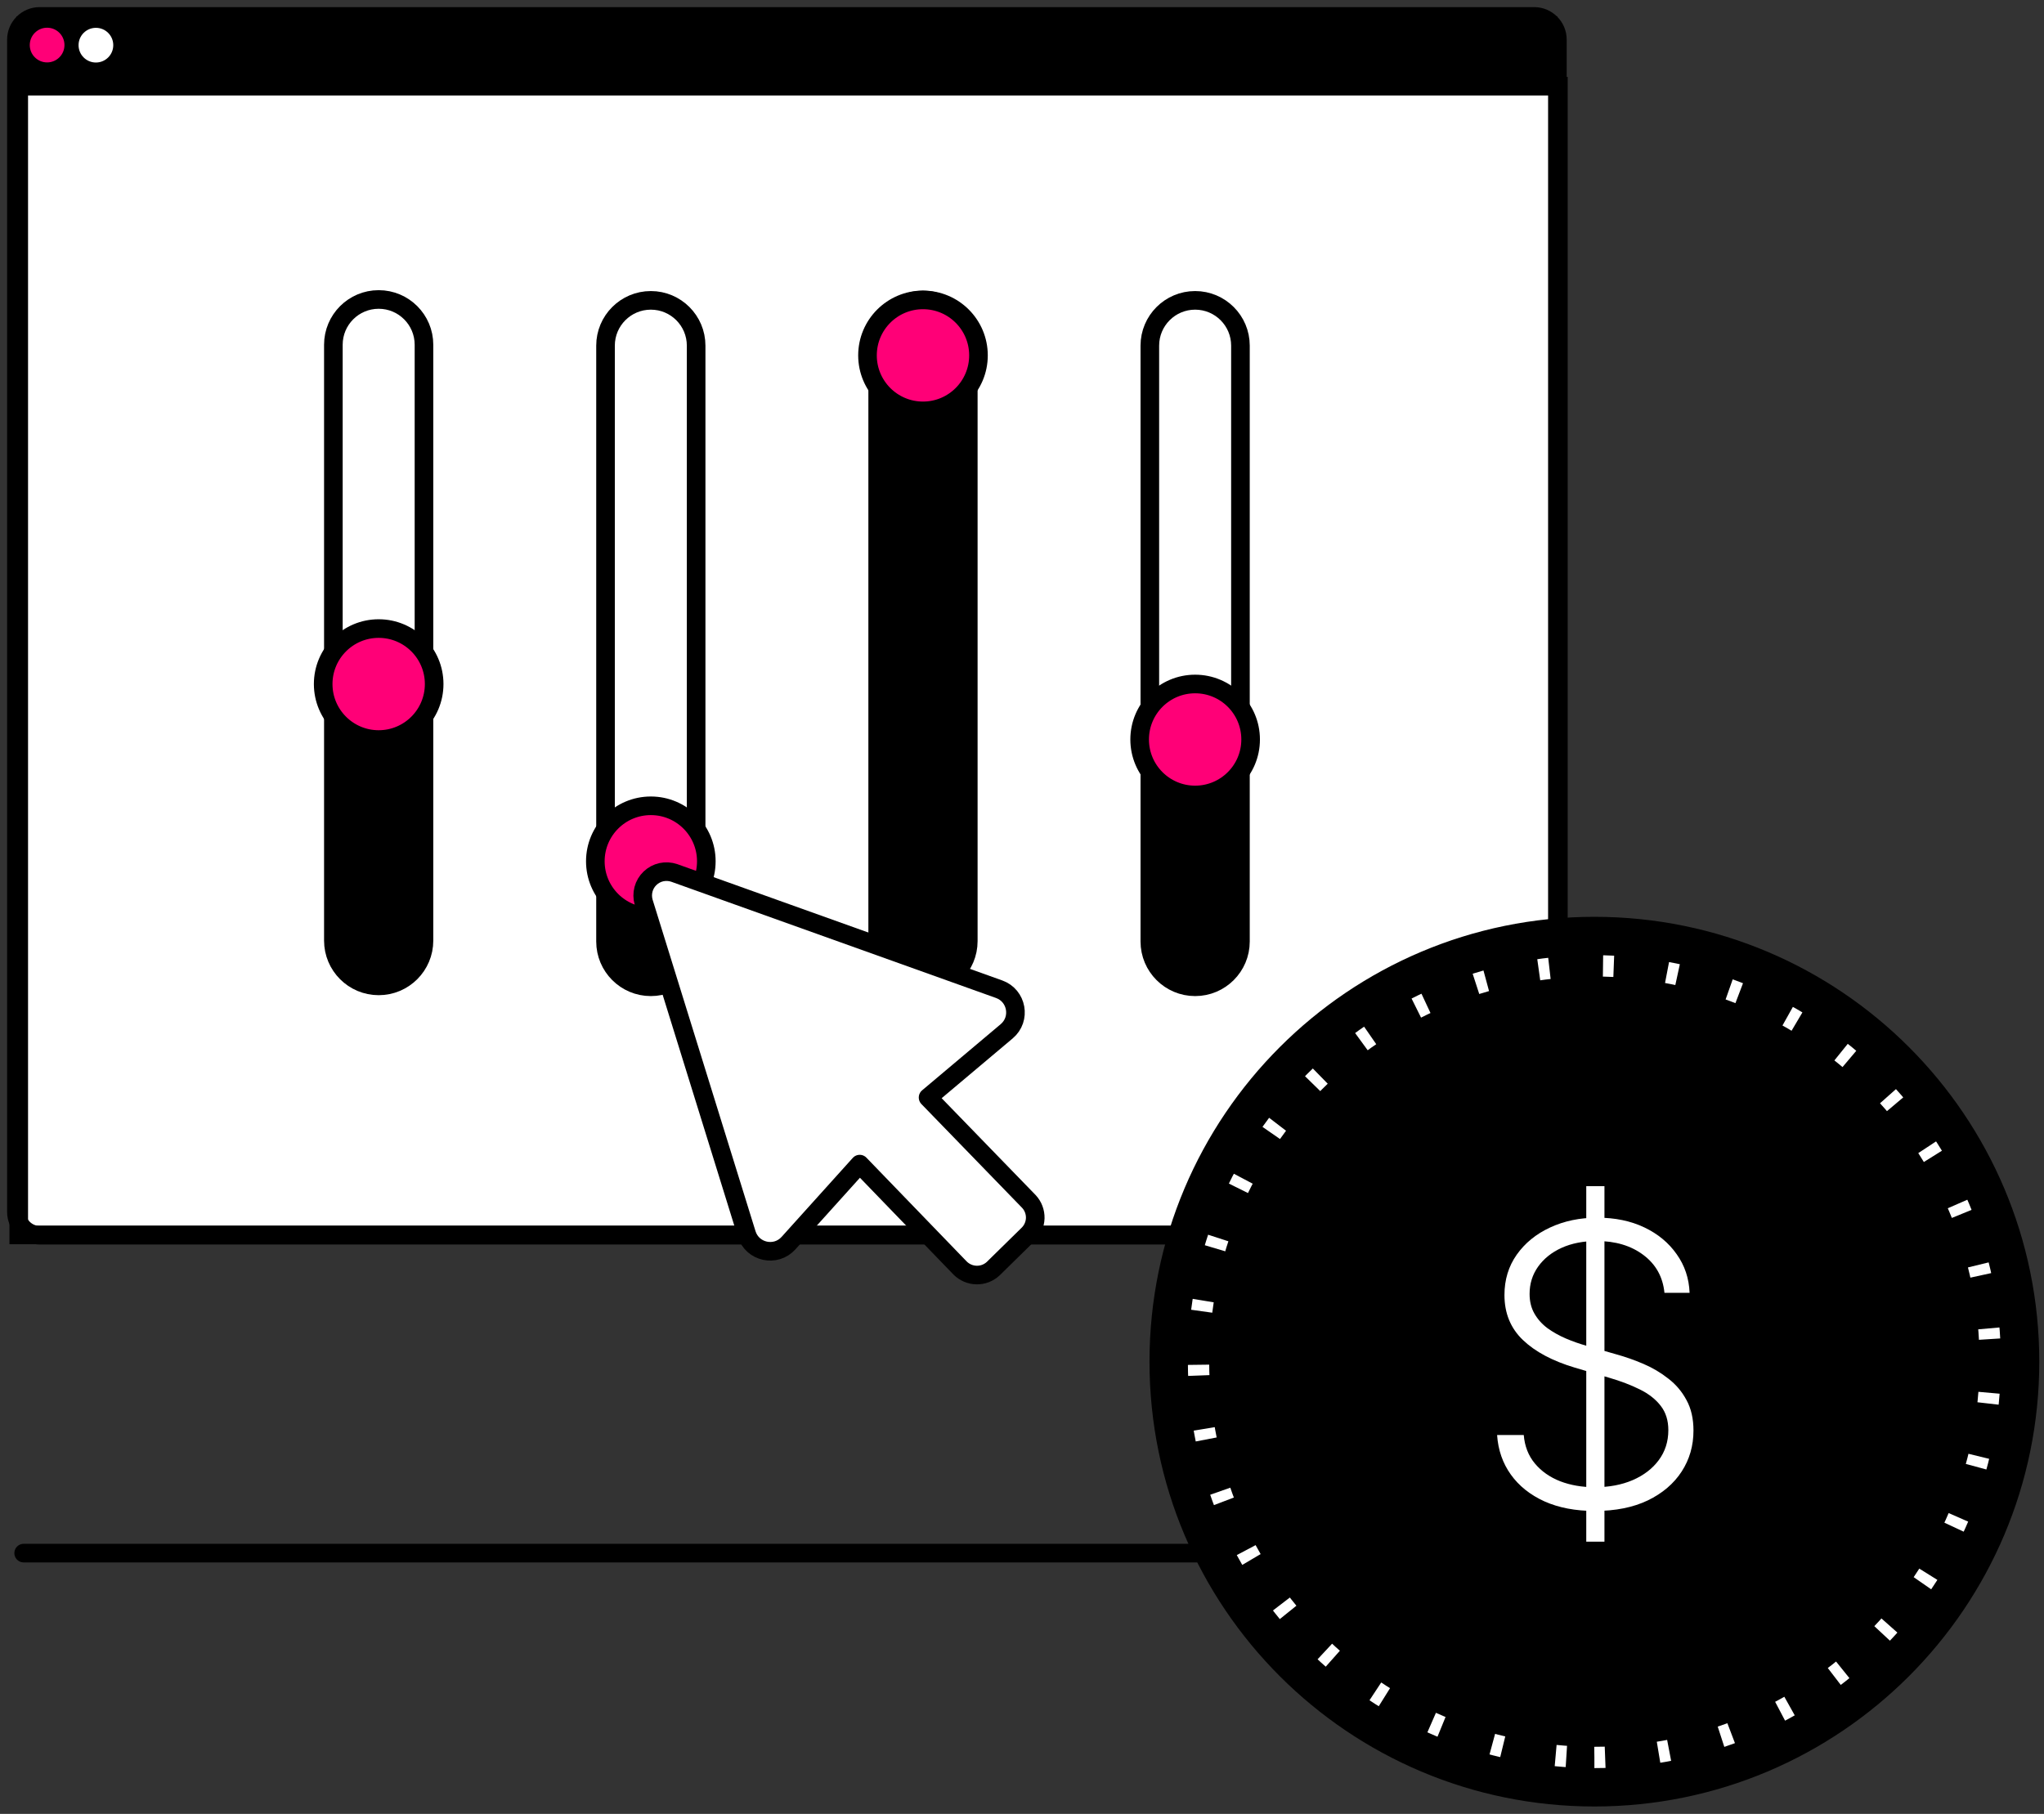 <svg width="249" height="221" viewBox="0 0 249 221" fill="none" xmlns="http://www.w3.org/2000/svg">
<rect x="0" y="0" width="249" height="221" fill="#333333" stroke="none"/>
<path d="M189.722 2H2V10.398H189.722V2Z" fill="black"/>
<path d="M5.74 7.604C6.907 7.604 7.853 6.658 7.853 5.491C7.853 4.323 6.907 3.377 5.74 3.377C4.573 3.377 3.626 4.323 3.626 5.491C3.626 6.658 4.573 7.604 5.74 7.604Z" fill="#FF0077"/>
<path d="M11.684 7.617C12.851 7.617 13.798 6.671 13.798 5.503C13.798 4.336 12.851 3.39 11.684 3.39C10.517 3.39 9.57 4.336 9.57 5.503C9.57 6.671 10.517 7.617 11.684 7.617Z" fill="white"/>
<path d="M189.842 10.499H2.283V150.46H189.842V10.499Z" fill="white" stroke="black" stroke-width="2.267" stroke-miterlimit="10"/>
<path d="M186.889 2H4.833C3.268 2 2 3.268 2 4.833V147.661C2 149.225 3.268 150.494 4.833 150.494H186.889C188.454 150.494 189.722 149.225 189.722 147.661V4.833C189.722 3.268 188.454 2 186.889 2Z" stroke="black" stroke-width="2.267"/>
<path d="M2.882 189.226H220.152" stroke="black" stroke-width="2.267" stroke-miterlimit="10" stroke-linecap="round"/>
<path d="M194.228 218.799C223.444 218.799 247.127 195.115 247.127 165.9C247.127 136.684 223.444 113 194.228 113C165.013 113 141.329 136.684 141.329 165.9C141.329 195.115 165.013 218.799 194.228 218.799Z" fill="black" stroke="black" stroke-width="2.596" stroke-miterlimit="10"/>
<path d="M194.228 209.789C218.468 209.789 238.118 190.139 238.118 165.899C238.118 141.66 218.468 122.01 194.228 122.01C169.989 122.01 150.339 141.66 150.339 165.899C150.339 190.139 169.989 209.789 194.228 209.789Z" fill="black" stroke="black" stroke-width="2.596" stroke-miterlimit="10"/>
<path d="M194.228 214.122C220.86 214.122 242.45 192.532 242.45 165.899C242.45 139.267 220.86 117.677 194.228 117.677C167.595 117.677 146.005 139.267 146.005 165.899C146.005 192.532 167.595 214.122 194.228 214.122Z" stroke="white" stroke-width="2.596" stroke-miterlimit="10" stroke-dasharray="1.31 6.54"/>
<path d="M193.238 187.83V144.518H195.454V187.83H193.238ZM202.763 157.512C202.572 155.583 201.72 154.049 200.208 152.91C198.697 151.771 196.797 151.201 194.507 151.201C192.894 151.201 191.473 151.477 190.243 152.03C189.025 152.583 188.066 153.35 187.367 154.331C186.679 155.301 186.335 156.406 186.335 157.647C186.335 158.561 186.532 159.362 186.927 160.05C187.322 160.738 187.852 161.33 188.518 161.826C189.194 162.311 189.939 162.728 190.751 163.078C191.574 163.428 192.403 163.721 193.238 163.958L196.892 165.007C197.998 165.311 199.103 165.701 200.208 166.174C201.314 166.648 202.323 167.246 203.237 167.968C204.162 168.678 204.901 169.552 205.453 170.59C206.017 171.616 206.299 172.852 206.299 174.295C206.299 176.145 205.82 177.809 204.861 179.286C203.902 180.764 202.526 181.937 200.733 182.806C198.94 183.663 196.791 184.091 194.287 184.091C191.93 184.091 189.882 183.702 188.145 182.924C186.408 182.134 185.044 181.046 184.051 179.659C183.058 178.271 182.5 176.664 182.376 174.837H185.624C185.737 176.202 186.188 177.358 186.978 178.305C187.767 179.253 188.794 179.974 190.057 180.471C191.32 180.956 192.73 181.198 194.287 181.198C196.013 181.198 197.547 180.911 198.889 180.335C200.242 179.749 201.303 178.937 202.07 177.899C202.848 176.85 203.237 175.632 203.237 174.245C203.237 173.072 202.932 172.09 202.323 171.301C201.714 170.5 200.863 169.829 199.769 169.287C198.686 168.746 197.428 168.267 195.996 167.849L191.851 166.631C189.132 165.819 187.023 164.697 185.523 163.264C184.023 161.832 183.273 160.004 183.273 157.782C183.273 155.921 183.769 154.286 184.762 152.876C185.765 151.455 187.119 150.349 188.822 149.56C190.537 148.759 192.46 148.359 194.591 148.359C196.746 148.359 198.652 148.753 200.31 149.543C201.968 150.333 203.282 151.421 204.252 152.808C205.233 154.184 205.758 155.752 205.826 157.512H202.763Z" fill="white"/>
<path d="M51.649 42.006C51.649 38.958 49.178 36.487 46.13 36.487C43.082 36.487 40.611 38.958 40.611 42.006V114.598C40.611 117.646 43.082 120.117 46.13 120.117C49.178 120.117 51.649 117.646 51.649 114.598V42.006Z" fill="white" stroke="black" stroke-width="2.267" stroke-miterlimit="10"/>
<path d="M40.611 83.341H51.649V114.563C51.649 117.612 49.178 120.082 46.13 120.082C43.081 120.082 40.611 117.612 40.611 114.563V83.341Z" fill="black"/>
<path d="M46.13 90.102C49.864 90.102 52.89 87.075 52.89 83.342C52.89 79.608 49.864 76.582 46.13 76.582C42.397 76.582 39.37 79.608 39.37 83.342C39.37 87.075 42.397 90.102 46.13 90.102Z" fill="#FF0077" stroke="black" stroke-width="2.267" stroke-miterlimit="10"/>
<path d="M84.803 42.114C84.803 39.066 82.332 36.595 79.284 36.595C76.236 36.595 73.765 39.066 73.765 42.114V114.707C73.765 117.755 76.236 120.226 79.284 120.226C82.332 120.226 84.803 117.755 84.803 114.707V42.114Z" fill="white" stroke="black" stroke-width="2.267" stroke-miterlimit="10"/>
<path d="M73.765 108.154H84.803V114.563C84.803 117.612 82.333 120.082 79.284 120.082C76.236 120.082 73.765 117.612 73.765 114.563V108.154Z" fill="black"/>
<path d="M79.284 111.696C83.018 111.696 86.044 108.67 86.044 104.936C86.044 101.203 83.018 98.176 79.284 98.176C75.551 98.176 72.524 101.203 72.524 104.936C72.524 108.67 75.551 111.696 79.284 111.696Z" fill="#FF0077" stroke="black" stroke-width="2.267" stroke-miterlimit="10"/>
<path d="M117.957 42.071C117.957 39.023 115.487 36.552 112.438 36.552C109.39 36.552 106.919 39.023 106.919 42.071V114.663C106.919 117.711 109.39 120.182 112.438 120.182C115.487 120.182 117.957 117.711 117.957 114.663V42.071Z" fill="white" stroke="black" stroke-width="2.267" stroke-miterlimit="10"/>
<path d="M106.919 45.166H117.957V114.563C117.957 117.612 115.487 120.082 112.438 120.082C109.39 120.082 106.919 117.612 106.919 114.563V45.166Z" fill="black"/>
<path d="M112.438 50.059C116.172 50.059 119.198 47.032 119.198 43.299C119.198 39.565 116.172 36.539 112.438 36.539C108.705 36.539 105.678 39.565 105.678 43.299C105.678 47.032 108.705 50.059 112.438 50.059Z" fill="#FF0077" stroke="black" stroke-width="2.267" stroke-miterlimit="10"/>
<path d="M151.111 42.114C151.111 39.066 148.64 36.595 145.592 36.595C142.544 36.595 140.073 39.066 140.073 42.114V114.707C140.073 117.755 142.544 120.226 145.592 120.226C148.64 120.226 151.111 117.755 151.111 114.707V42.114Z" fill="white" stroke="black" stroke-width="2.267" stroke-miterlimit="10"/>
<path d="M140.073 87.807H151.111V114.558C151.111 117.606 148.641 120.077 145.592 120.077C142.544 120.077 140.073 117.606 140.073 114.558V87.807Z" fill="black"/>
<path d="M145.592 96.856C149.326 96.856 152.352 93.829 152.352 90.096C152.352 86.362 149.326 83.336 145.592 83.336C141.859 83.336 138.832 86.362 138.832 90.096C138.832 93.829 141.859 96.856 145.592 96.856Z" fill="#FF0077" stroke="black" stroke-width="2.267" stroke-miterlimit="10"/>
<path d="M113.059 133.724L125.338 146.382C125.854 146.932 126.131 147.663 126.114 148.417C126.091 149.17 125.774 149.89 125.23 150.411L120.986 154.576C120.436 155.086 119.711 155.364 118.963 155.347C118.215 155.335 117.501 155.029 116.969 154.502L104.729 141.832L96.054 151.46C94.496 153.188 91.645 152.564 90.954 150.338L78.409 109.919C78.261 109.409 78.256 108.865 78.392 108.35C78.528 107.834 78.805 107.369 79.191 107.001C79.576 106.633 80.052 106.378 80.573 106.264C81.095 106.151 81.633 106.185 82.137 106.355L121.711 120.521C123.893 121.303 124.409 124.153 122.635 125.649L113.059 133.712V133.724Z" fill="white" stroke="black" stroke-width="2.267" stroke-linecap="round" stroke-linejoin="round"/>
</svg>
